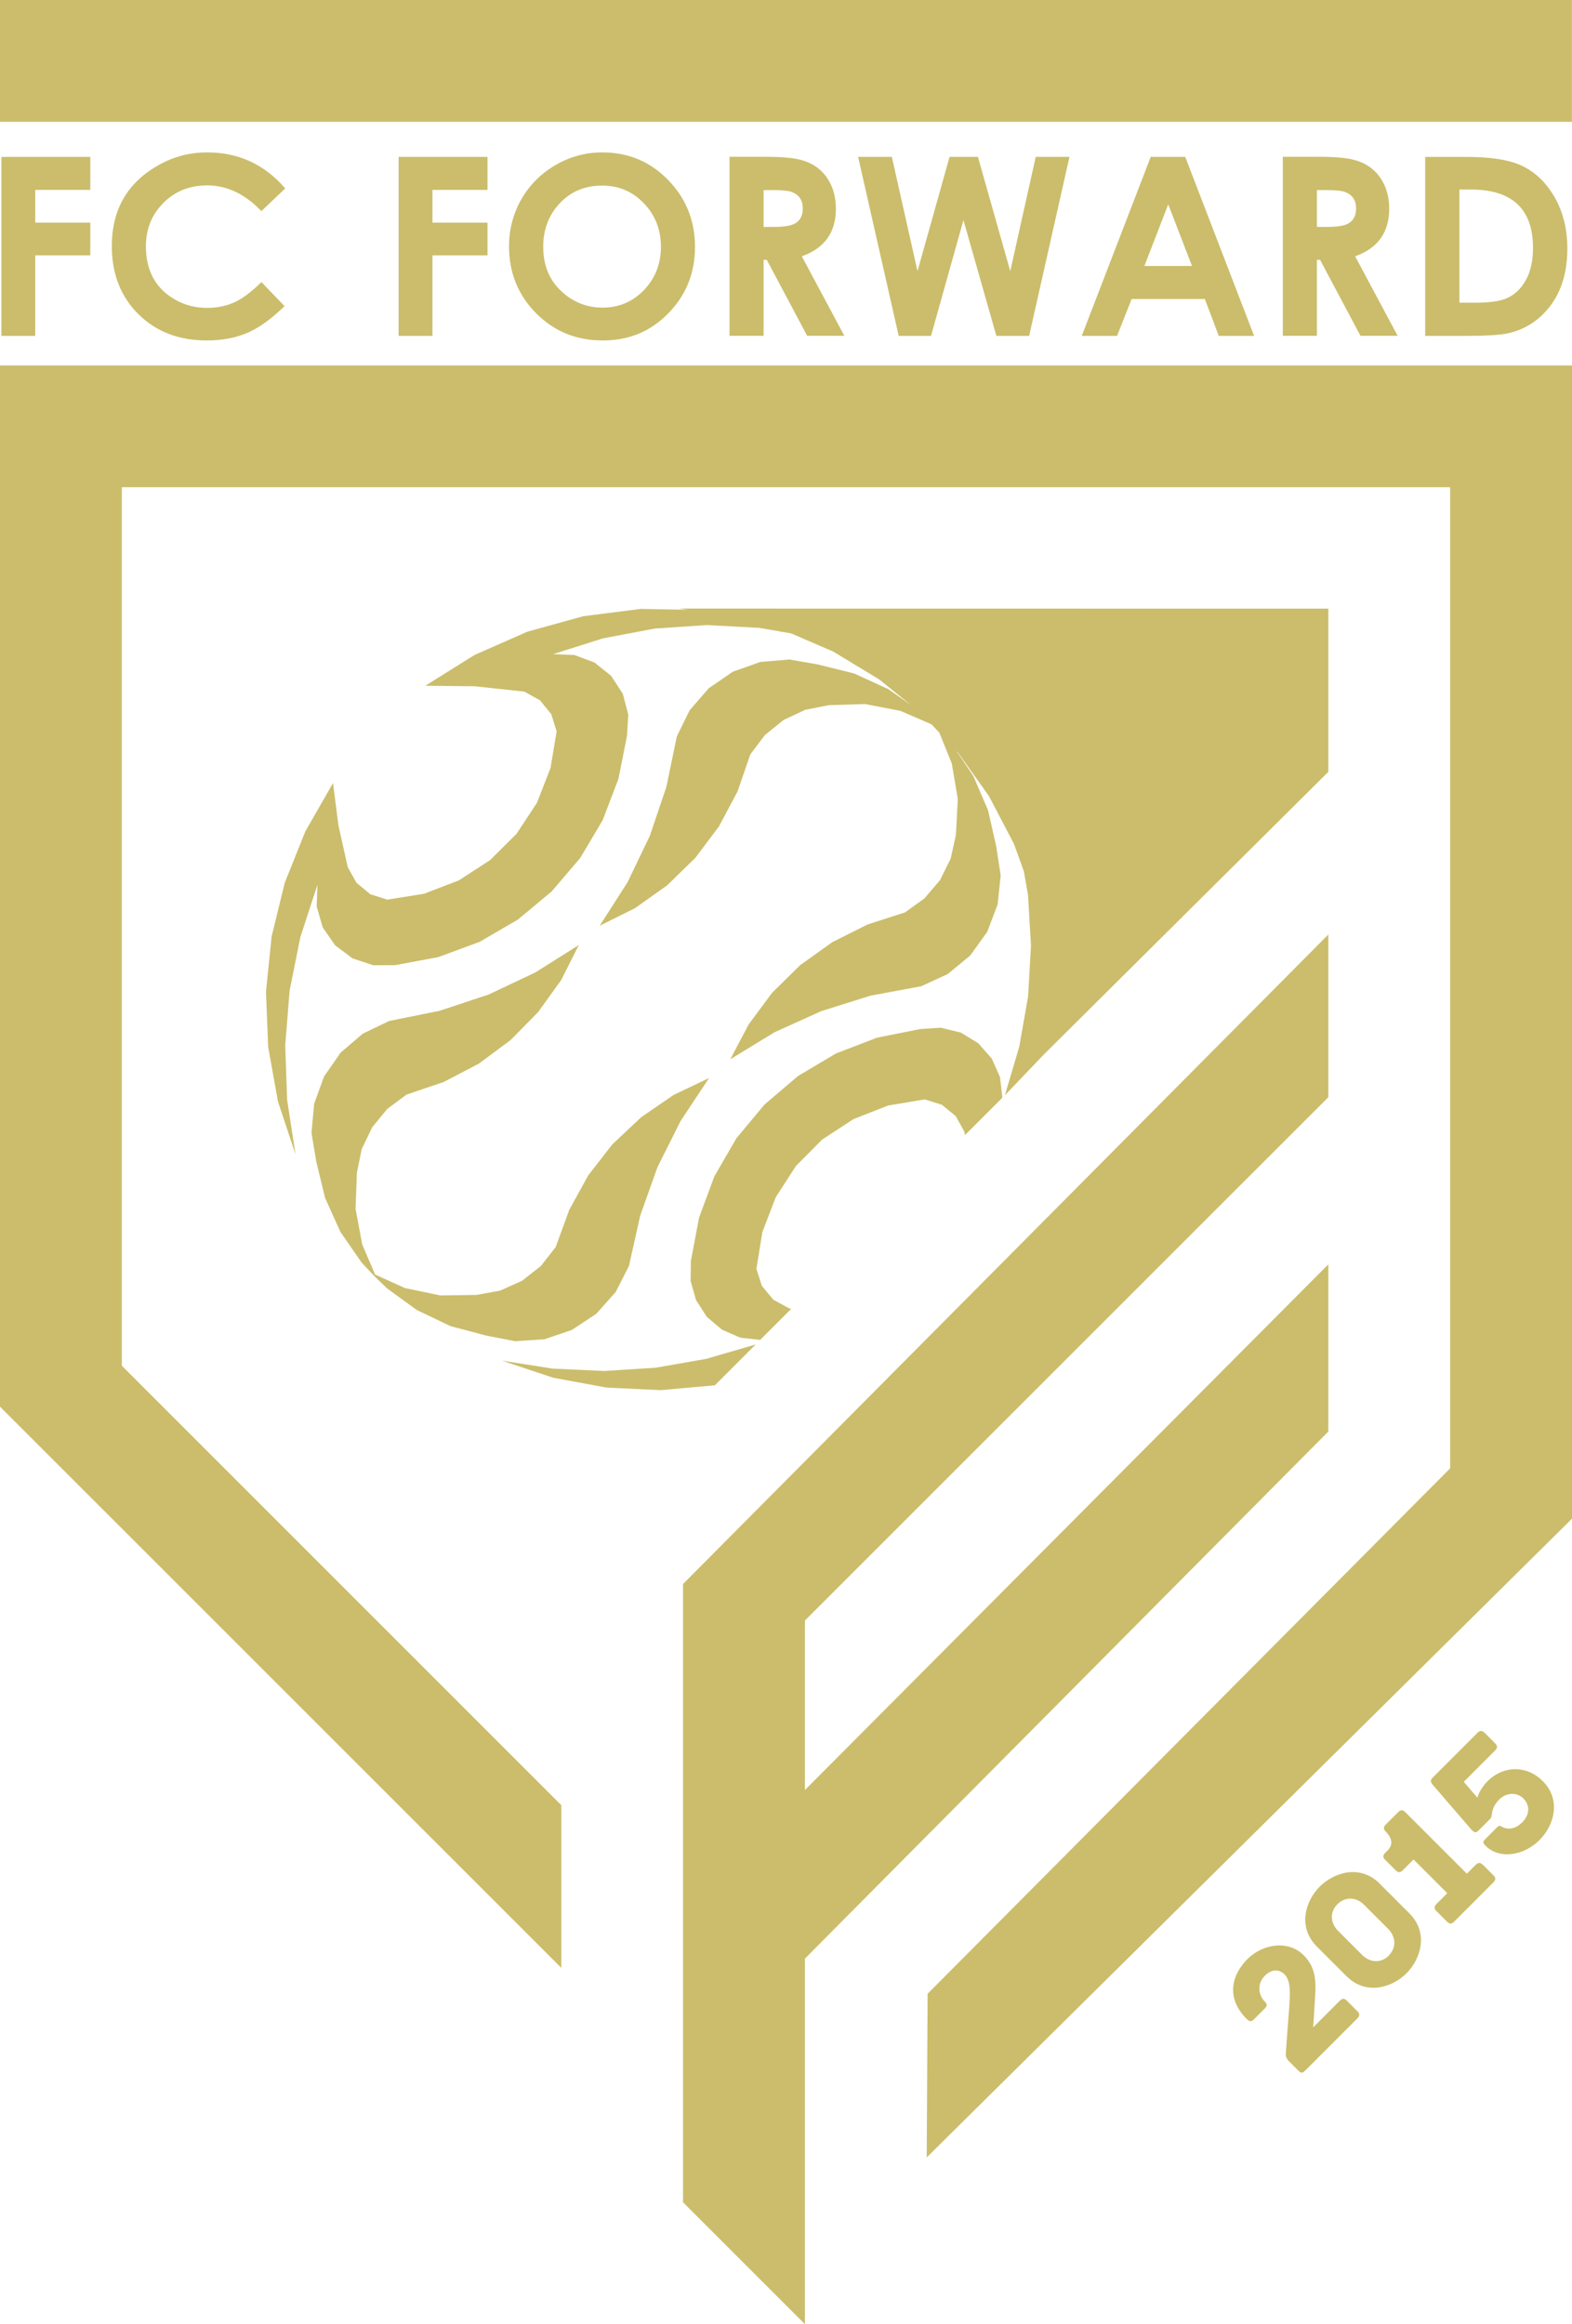 <?xml version="1.0" encoding="UTF-8"?> <svg xmlns="http://www.w3.org/2000/svg" id="_Слой_1" viewBox="0 0 178.96 264.59"><defs><style>.cls-1,.cls-2{fill:#cbbd6b;stroke-width:0px;}.cls-2{fill-rule:evenodd;}</style></defs><polygon class="cls-2" points="10.28 21.62 10.28 17.86 .16 17.86 .16 38.24 4.01 38.24 4.01 29.07 10.28 29.07 10.28 25.35 4.01 25.35 4.01 21.62 10.28 21.62"></polygon><path class="cls-2" d="M23.52,21.1c2.31,0,4.38.98,6.23,2.94l2.72-2.59c-2.35-2.73-5.31-4.1-8.88-4.1-1.98,0-3.82.48-5.53,1.44-3.56,2-5.33,5.07-5.33,9.23,0,3.17,1.01,5.75,3.03,7.75s4.61,2.99,7.78,2.99c1.83,0,3.45-.32,4.85-.97,1.27-.59,2.6-1.57,4-2.94l-2.63-2.74c-1,.99-1.92,1.71-2.77,2.16-1.02.52-2.15.78-3.39.78-1.32,0-2.52-.3-3.6-.9-2.26-1.26-3.39-3.3-3.39-6.11,0-1.96.66-3.61,1.99-4.94,1.33-1.33,2.97-1.99,4.93-1.99Z"></path><polygon class="cls-2" points="55.5 21.62 55.5 17.86 45.38 17.86 45.38 38.24 49.23 38.24 49.23 29.07 55.5 29.07 55.5 25.35 49.23 25.35 49.23 21.62 55.5 21.62"></polygon><path class="cls-2" d="M76.09,35.66c2.02-2.07,3.03-4.58,3.03-7.55s-1.01-5.5-3.03-7.59c-2.05-2.12-4.55-3.17-7.51-3.17-1.9,0-3.68.48-5.32,1.43-1.67.97-2.97,2.27-3.91,3.91-.93,1.63-1.4,3.42-1.4,5.36,0,3,1.03,5.54,3.08,7.61,2.05,2.07,4.58,3.1,7.58,3.1s5.46-1.03,7.48-3.1ZM64.27,33.47c-1.62-1.31-2.43-3.1-2.43-5.36,0-1.97.62-3.62,1.86-4.94,1.26-1.36,2.87-2.04,4.83-2.04s3.52.69,4.81,2.06c1.27,1.34,1.9,2.98,1.9,4.9s-.62,3.54-1.87,4.87c-1.29,1.37-2.88,2.06-4.77,2.06-1.63,0-3.07-.51-4.33-1.54Z"></path><path class="cls-2" d="M95.16,23.78c0-1.28-.29-2.38-.87-3.32-.71-1.15-1.76-1.9-3.13-2.26-.85-.23-2.18-.35-3.99-.35h-4.12v20.38h3.88v-8.65h.36l4.6,8.65h4.23l-4.84-9.05c2.59-.92,3.88-2.73,3.88-5.41ZM90.35,25.52c-.45.2-1.19.31-2.21.31h-1.21v-4.19h1.06c1.03,0,1.74.07,2.13.21.85.32,1.27.94,1.27,1.88,0,.88-.35,1.48-1.04,1.79Z"></path><polygon class="cls-2" points="109.68 25.06 113.43 38.24 117.16 38.24 121.75 17.86 117.91 17.86 115.01 30.87 111.33 17.86 108.1 17.86 104.45 30.87 101.53 17.86 97.69 17.86 102.31 38.24 105.99 38.24 109.68 25.06"></polygon><path class="cls-2" d="M137.16,34.04l1.59,4.2h4.02l-7.84-20.38h-3.93l-7.85,20.38h4.02l1.66-4.2h8.33ZM132.99,23.25l2.71,7.03h-5.42l2.72-7.03Z"></path><path class="cls-2" d="M158.15,23.78c0-1.28-.29-2.38-.87-3.32-.71-1.15-1.76-1.9-3.13-2.26-.85-.23-2.18-.35-3.99-.35h-4.12v20.38h3.88v-8.65h.36l4.6,8.65h4.23l-4.84-9.05c2.59-.92,3.88-2.73,3.88-5.41ZM153.35,25.52c-.45.2-1.19.31-2.21.31h-1.22v-4.19h1.06c1.03,0,1.74.07,2.13.21.85.32,1.27.94,1.27,1.88,0,.88-.35,1.48-1.04,1.79Z"></path><path class="cls-2" d="M171.5,37.98c1.54-.31,2.87-.99,3.99-2.04,1.96-1.86,2.94-4.39,2.94-7.61,0-2.21-.47-4.14-1.4-5.79-1.07-1.9-2.5-3.2-4.3-3.89-1.37-.53-3.33-.79-5.88-.79h-4.6v20.38h4.67c2.14,0,3.67-.09,4.57-.26ZM166.13,21.58h1.32c4.71,0,7.07,2.22,7.07,6.65,0,1.41-.25,2.59-.76,3.56-.59,1.11-1.4,1.86-2.44,2.25-.75.28-1.88.42-3.38.42h-1.8v-12.87Z"></path><path class="cls-2" d="M153.35,227.78c-.26-.26-.5-.33-.83,0l-3.03,3.03s.14-1.95.23-3.56c.07-1.53.16-3.2-1.31-4.66-1.76-1.76-4.67-1.29-6.39.43-1.84,1.84-2.47,4.45-.09,6.83.32.32.53.33.82.04l1.26-1.26c.3-.3.22-.53-.03-.77-.83-.83-.79-2.14-.01-2.91.69-.69,1.53-.9,2.28-.16.75.75.62,2.42.49,4.13-.21,2.57-.36,4.86-.36,4.86-.03.23.03.54.34.86l1.06,1.06c.33.33.47.36.8.03l5.94-5.94c.33-.33.26-.57,0-.83l-1.18-1.18Z"></path><path class="cls-2" d="M157.08,214.45c-2.27-2.27-5.25-1.26-6.84.33s-2.58,4.56-.32,6.83l3.36,3.36c2.27,2.27,5.25,1.26,6.83-.31,1.59-1.59,2.6-4.57.33-6.84l-3.36-3.36ZM158.1,222.64c-.87.87-2.12.83-3.04-.09l-2.72-2.72c-.92-.92-.96-2.17-.09-3.04.88-.88,2.14-.85,3.05.07l2.72,2.72c.92.92.95,2.18.07,3.05Z"></path><path class="cls-2" d="M168.82,212.31c-.26-.26-.5-.33-.83,0l-1,1-7-7-.04-.04c-.32-.29-.54-.2-.79.04l-1.39,1.39c-.24.24-.33.47-.04.79,1.08,1.08.57,1.84.3,2.11l-.32.32c-.33.33-.27.56,0,.83l1.16,1.16c.27.27.5.33.83,0l1.22-1.22,3.84,3.84-1.22,1.22c-.33.33-.26.57,0,.83l1.18,1.18c.26.26.5.33.83,0l4.45-4.45c.33-.33.26-.57,0-.83l-1.18-1.18Z"></path><path class="cls-2" d="M169.31,202.82c-.6.6-1.02,1.39-1.12,1.84l-1.55-1.81,3.56-3.56c.33-.33.26-.57,0-.83l-1.18-1.18c-.26-.26-.5-.33-.83,0l-5.09,5.09c-.32.32-.23.54.01.82l4.42,5.13c.37.37.52.35.82.04l1.18-1.18c.14-.14.23-.23.26-.37.1-.7.2-1.26.9-1.96.8-.8,2.02-.82,2.71-.13.78.77.8,1.83-.13,2.77-.63.63-1.5.9-2.25.5-.29-.2-.39-.16-.62.07l-1.29,1.29c-.32.32-.33.44.03.8,1.53,1.53,4.3,1.15,6.12-.67,1.75-1.75,2.44-4.65.37-6.71-1.87-1.86-4.5-1.78-6.32.04Z"></path><polygon class="cls-2" points="95.73 41.61 0 41.61 0 50.57 0 87.07 0 87.07 0 160.14 63.9 224.03 63.9 205.51 13.87 155.48 13.87 134.36 13.87 87.07 13.87 55.47 95.73 55.47 165.09 55.47 165.09 68.29 165.09 121.59 165.09 167.16 105.6 226.98 105.5 245.61 178.96 172.89 178.96 121.59 178.96 68.29 178.96 55.47 178.96 41.61 165.09 41.61 95.73 41.61"></polygon><rect class="cls-1" x="0" width="178.95" height="13.87"></rect><polygon class="cls-2" points="151.22 143.94 91.63 203.79 91.63 184.49 151.22 124.91 151.22 106.39 77.76 180.33 77.76 189.72 77.76 227.23 77.76 250.72 91.63 264.59 91.63 227.23 91.63 227.23 91.63 222.98 151.22 162.97 151.22 143.94"></polygon><polygon class="cls-2" points="37.01 136.38 38.76 140.26 41.18 143.75 42.57 145.23 44.02 146.64 47.45 149.14 51.28 150.97 55.39 152.06 58.65 152.69 61.97 152.47 65.11 151.4 67.88 149.57 70.09 147.09 71.6 144.13 72.88 138.4 74.85 132.87 77.48 127.62 80.72 122.73 76.67 124.66 72.98 127.2 69.71 130.28 66.96 133.82 64.8 137.75 63.26 141.97 61.58 144.12 59.43 145.81 56.94 146.93 54.25 147.42 50.13 147.48 46.1 146.64 42.7 145.1 41.23 141.66 40.48 137.62 40.63 133.5 41.18 130.82 42.36 128.35 44.09 126.24 46.29 124.61 50.53 123.17 54.51 121.09 58.11 118.42 61.26 115.22 63.88 111.58 65.9 107.58 60.94 110.71 55.63 113.22 50.06 115.07 44.31 116.23 41.31 117.67 38.79 119.82 36.89 122.55 35.76 125.67 35.46 128.98 36.01 132.26 37.01 136.38"></polygon><polygon class="cls-2" points="34.2 106.66 36.14 100.72 36.05 103.2 36.74 105.58 38.15 107.62 40.14 109.11 42.5 109.89 44.98 109.88 49.9 108.96 54.61 107.22 58.94 104.7 62.8 101.49 66.05 97.68 68.61 93.37 70.4 88.68 71.38 83.77 71.52 81.34 70.9 78.98 69.57 76.94 67.67 75.42 65.39 74.57 62.96 74.47 68.66 72.67 74.53 71.56 80.49 71.16 86.46 71.48 90.07 72.11 94.86 74.18 100.09 77.35 103.71 80.27 101.12 78.45 97.26 76.68 93.14 75.65 89.86 75.08 86.56 75.36 83.43 76.47 80.69 78.35 78.51 80.86 77.05 83.84 75.86 89.59 73.98 95.15 71.44 100.44 68.27 105.39 72.29 103.39 75.95 100.79 79.16 97.66 81.85 94.08 83.96 90.11 85.42 85.88 87.07 83.69 89.19 81.97 91.67 80.81 94.35 80.28 98.47 80.15 102.51 80.93 106.04 82.46 106.93 83.4 108.35 86.9 109.04 90.96 108.82 95.07 108.23 97.74 107.02 100.19 105.24 102.28 103.03 103.87 98.76 105.25 94.75 107.26 91.1 109.87 87.9 113.02 85.23 116.62 83.14 120.59 88.15 117.53 93.5 115.11 99.1 113.35 104.87 112.28 107.89 110.89 110.45 108.78 112.39 106.08 113.57 102.97 113.92 99.67 113.42 96.39 112.48 92.24 110.8 88.34 108.87 85.46 109.05 85.66 112.59 90.64 115.43 96.07 116.56 99.2 117.03 101.88 117.37 107.66 117.04 113.44 116.04 119.14 114.4 124.69 118.85 120.03 151.22 87.87 151.22 69.29 77.28 69.28 78.28 69.42 72.95 69.32 66.41 70.15 60.05 71.91 54.01 74.57 48.42 78.07 54.07 78.13 59.7 78.74 61.48 79.73 62.76 81.31 63.37 83.26 62.67 87.44 61.13 91.39 58.8 94.93 55.79 97.92 52.23 100.23 48.27 101.75 44.09 102.42 42.15 101.8 40.58 100.5 39.59 98.72 38.53 93.98 37.91 89.15 34.77 94.63 32.42 100.49 30.92 106.62 30.28 112.9 30.53 119.2 31.65 125.42 33.64 131.41 32.69 125.24 32.47 119 32.97 112.78 34.2 106.66"></polygon><polygon class="cls-2" points="88.31 136.3 90.61 132.74 93.6 129.73 97.15 127.41 101.09 125.86 105.28 125.16 107.22 125.77 108.8 127.06 109.79 128.84 109.85 129.23 114.11 124.97 113.85 122.65 112.91 120.52 111.36 118.76 109.37 117.55 107.1 117 104.77 117.15 99.85 118.13 95.17 119.93 90.86 122.49 87.04 125.74 83.83 129.59 81.32 133.93 79.58 138.63 78.65 143.56 78.62 145.83 79.24 148.01 80.47 149.92 82.2 151.38 84.29 152.29 86.54 152.54 90.07 149.01 89.82 148.94 88.03 147.96 86.73 146.39 86.11 144.45 86.79 140.26 88.31 136.3"></polygon><polygon class="cls-2" points="86.03 153.06 80.4 154.7 74.62 155.71 68.77 156.08 62.92 155.81 57.13 154.9 62.99 156.85 69.06 157.97 75.23 158.26 81.38 157.71 86.03 153.06"></polygon></svg> 